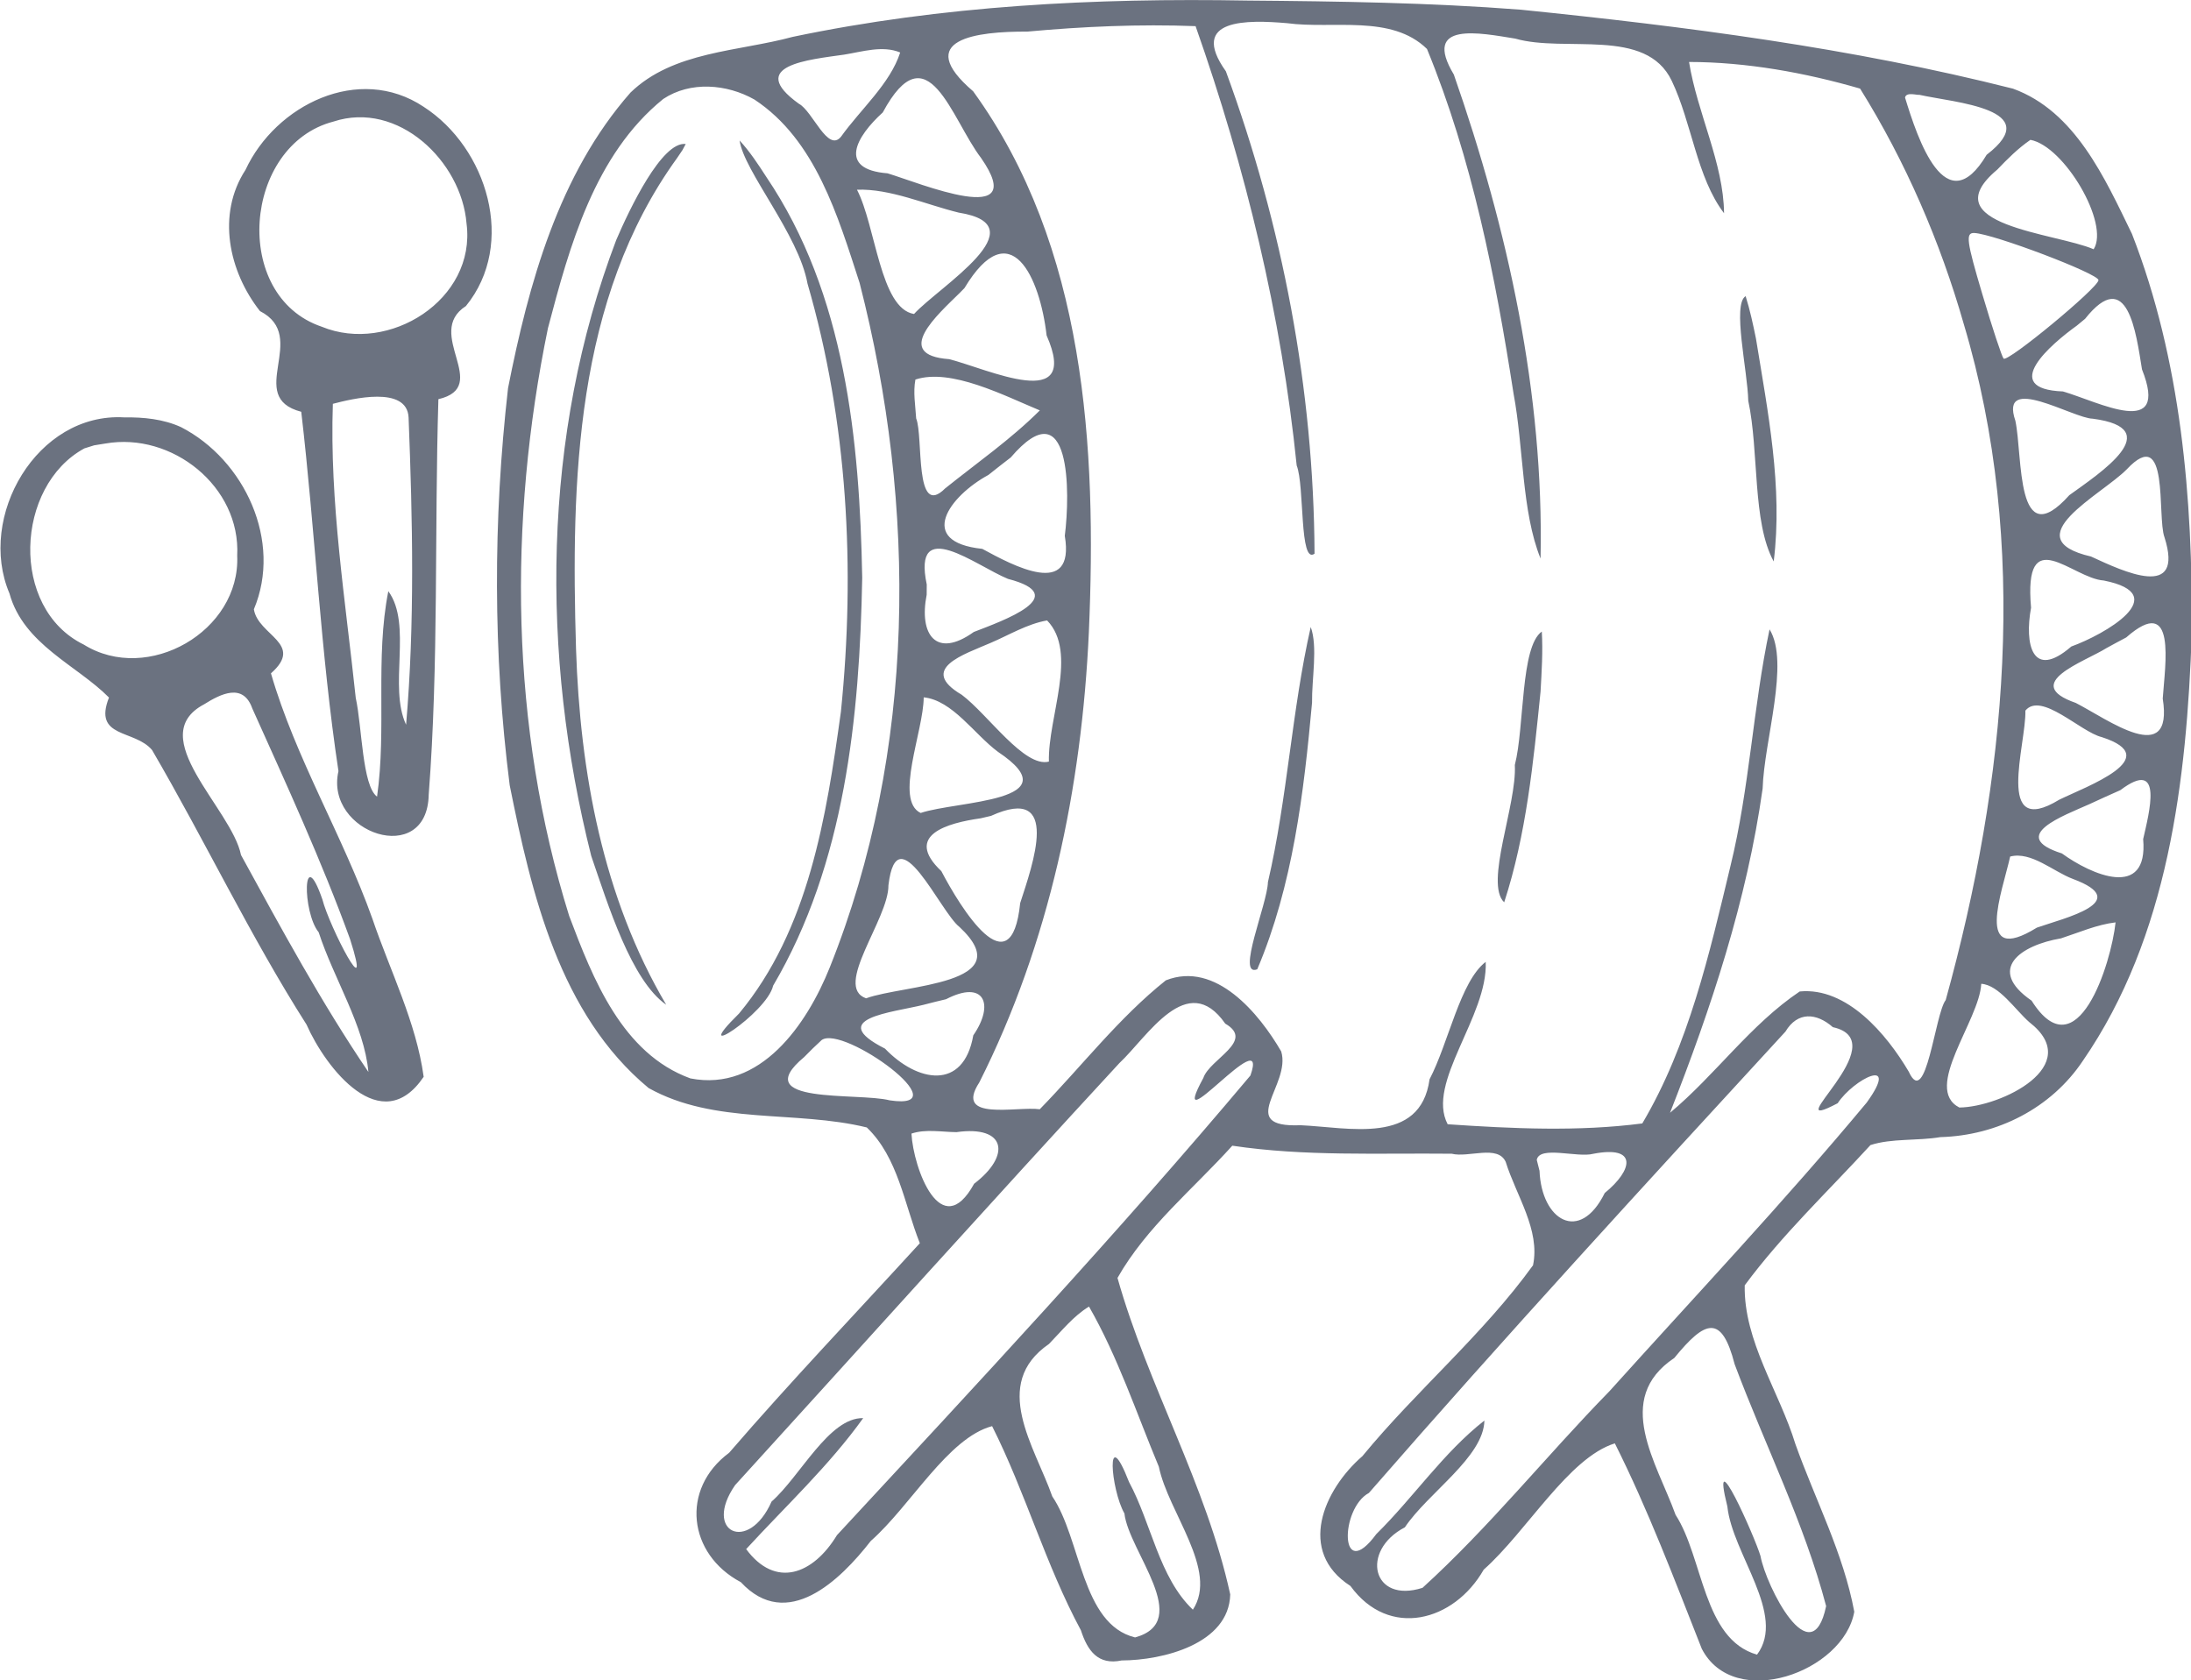 <?xml version="1.0"?>
<!-- Created with xTool Creative Space (https://www.xtool.com/pages/software) -->
<svg xmlns="http://www.w3.org/2000/svg" xmlns:xlink="http://www.w3.org/1999/xlink" xmlns:xcs="https://www.xtool.com/pages/software" version="1.1" preserveAspectRatio="xMinYMin meet" width="32.598mm" height="25mm" viewBox="63.273 5.382 32.598 25" xcs:version="2.3.24"><style>svg * { vector-effect: non-scaling-stroke; stroke-width: 1px; }</style>
<path transform="matrix(1.029,0,0,1.029,-1.827,-0.155)" stroke="none" fill="#6B7280" d="M94.015,12.168C93.65,12.538 92.38,13.168 93.499,13.428C93.97,13.645 94.853,14.066 94.561,13.149C94.45,12.847 94.639,11.502 94.015,12.168ZM93.724,14.751C93.41,14.949 92.47,15.263 93.279,15.545C93.738,15.78 94.696,16.494 94.536,15.482C94.568,14.996 94.744,13.951 94.008,14.598Q94.008,14.598 93.869,14.672Q93.724,14.751 93.724,14.751ZM93.475,17.009C93.109,17.173 92.285,17.47 93.078,17.721C93.5,18.028 94.33,18.396 94.253,17.514C94.337,17.14 94.558,16.328 93.923,16.806C93.773,16.872 93.624,16.94 93.475,17.009ZM92.632,14.168C92.536,14.689 92.645,15.222 93.214,14.729C93.692,14.557 94.707,13.978 93.684,13.775C93.224,13.744 92.521,12.912 92.632,14.168ZM93.293,10.09C92.931,10.35 92.158,11.005 93.093,11.041C93.608,11.19 94.642,11.745 94.236,10.722C94.151,10.198 94.03,9.214 93.413,9.991C93.413,9.991 93.293,10.09 93.293,10.09ZM92.55,15.656C92.564,16.146 92.098,17.518 93.04,16.944C93.434,16.751 94.586,16.339 93.654,16.039C93.35,15.966 92.778,15.377 92.55,15.656ZM93.065,18.949C92.48,19.048 91.981,19.396 92.64,19.85C93.297,20.892 93.791,19.315 93.854,18.718C93.582,18.75 93.324,18.865 93.065,18.949ZM92.33,17.766C92.217,18.273 91.798,19.361 92.716,18.794C93.106,18.657 94.128,18.42 93.235,18.089C92.953,17.983 92.633,17.687 92.33,17.766ZM92.144,7.833C91.179,8.64 92.992,8.748 93.537,8.985C93.772,8.617 93.114,7.495 92.623,7.403C92.445,7.525 92.292,7.678 92.144,7.833ZM91.927,9.633C92.072,10.123 92.211,10.542 92.235,10.566C92.294,10.625 93.6,9.545 93.607,9.432C93.612,9.34 92.086,8.761 91.811,8.75C91.683,8.745 91.699,8.866 91.927,9.633ZM91.912,19.606C91.885,20.139 91.062,21.12 91.595,21.395C92.198,21.388 93.42,20.79 92.606,20.16C92.403,19.982 92.169,19.623 91.912,19.606ZM90.81,6.792C90.991,7.385 91.398,8.614 91.99,7.619C92.856,6.953 91.519,6.865 91.017,6.752C90.986,6.76 90.826,6.705 90.81,6.792ZM87.474,25.016C86.583,25.611 87.224,26.537 87.492,27.284C87.895,27.906 87.887,29.083 88.67,29.306C89.1,28.73 88.313,27.851 88.241,27.164C87.986,26.14 88.638,27.601 88.72,27.88C88.8,28.317 89.458,29.615 89.669,28.604C89.352,27.399 88.782,26.272 88.346,25.106C88.158,24.378 87.92,24.469 87.474,25.016ZM85.525,22.31C85.553,23.025 86.105,23.366 86.468,22.631C86.876,22.299 86.949,21.939 86.302,22.064C86.074,22.125 85.525,21.941 85.485,22.152C85.485,22.152 85.525,22.31 85.525,22.31ZM89.081,20.297C87.054,22.502 85.026,24.709 83.058,26.968C82.638,27.194 82.631,28.288 83.165,27.563C83.704,27.032 84.132,26.388 84.728,25.921C84.717,26.45 83.912,26.966 83.578,27.465C82.929,27.803 83.106,28.573 83.833,28.34C84.801,27.46 85.623,26.431 86.537,25.496C87.783,24.112 89.064,22.755 90.256,21.323C90.749,20.64 90.067,20.982 89.836,21.333C88.902,21.823 90.71,20.441 89.766,20.233C89.53,20.025 89.256,20.004 89.081,20.297ZM78.432,24.814C77.584,25.398 78.227,26.297 78.48,27.018C78.898,27.632 78.9,28.867 79.677,29.057C80.525,28.825 79.585,27.815 79.523,27.264C79.325,26.92 79.246,25.927 79.59,26.81C79.913,27.408 80.023,28.19 80.513,28.656C80.887,28.085 80.156,27.251 80.021,26.589C79.697,25.813 79.429,25.002 79.011,24.273C78.785,24.41 78.615,24.627 78.432,24.814ZM85.54,15.38C85.436,16.404 85.334,17.448 85.014,18.428C84.727,18.153 85.199,17.018 85.168,16.442C85.309,15.893 85.248,14.732 85.558,14.513C85.575,14.802 85.556,15.092 85.54,15.38ZM82.236,15.541C82.117,16.845 81.958,18.184 81.444,19.396C81.134,19.518 81.59,18.454 81.598,18.136C81.881,16.921 81.941,15.659 82.217,14.447C82.321,14.732 82.231,15.198 82.236,15.541ZM88.654,10.274C88.826,11.334 89.045,12.427 88.911,13.499C88.599,12.928 88.701,11.912 88.543,11.175C88.534,10.745 88.309,9.782 88.505,9.663C88.568,9.863 88.612,10.069 88.654,10.274ZM92.405,11.464C92.515,11.977 92.405,13.412 93.185,12.541C93.63,12.22 94.612,11.578 93.524,11.435C93.242,11.431 92.168,10.77 92.405,11.464ZM78.118,5.838C77.391,5.834 76.454,5.946 77.336,6.701C78.962,8.946 79.125,11.85 79.009,14.523C78.906,16.767 78.441,19.016 77.425,21.032C77.053,21.602 77.968,21.374 78.299,21.42C78.906,20.798 79.442,20.098 80.122,19.556C80.844,19.271 81.473,20.038 81.79,20.584C81.939,21.07 81.119,21.689 82.07,21.651C82.762,21.681 83.803,21.945 83.935,20.987C84.209,20.464 84.377,19.572 84.747,19.289C84.781,20.074 83.881,21.038 84.197,21.637C85.131,21.7 86.081,21.746 87.011,21.625C87.681,20.493 87.981,19.173 88.286,17.902C88.562,16.777 88.612,15.608 88.851,14.481C89.147,14.961 88.772,16.089 88.751,16.782C88.524,18.4 88.007,19.956 87.412,21.471C88.069,20.923 88.573,20.197 89.287,19.717C89.967,19.651 90.542,20.33 90.864,20.877C91.115,21.428 91.243,20.04 91.398,19.841C92.274,16.678 92.613,13.254 91.659,10.066C91.318,8.873 90.816,7.714 90.16,6.662C89.363,6.431 88.516,6.278 87.687,6.277C87.804,7.01 88.187,7.742 88.193,8.464C87.798,7.947 87.729,7.161 87.436,6.548C87.062,5.769 85.9,6.148 85.173,5.939C84.669,5.858 83.819,5.682 84.286,6.459C85.069,8.701 85.59,11.074 85.54,13.457C85.265,12.776 85.296,11.847 85.149,11.07C84.887,9.38 84.549,7.675 83.898,6.089C83.383,5.585 82.541,5.806 81.874,5.716C81.31,5.668 80.443,5.643 80.99,6.412C81.809,8.64 82.261,11.012 82.272,13.387C82.05,13.549 82.13,12.405 82.014,12.112C81.793,9.943 81.276,7.814 80.552,5.759C79.739,5.728 78.927,5.764 78.118,5.838ZM77.588,14.677C77.208,14.843 76.533,15.051 77.171,15.427C77.551,15.712 78.076,16.485 78.431,16.393C78.415,15.752 78.856,14.815 78.405,14.352C78.115,14.403 77.856,14.563 77.588,14.677ZM77.557,12.248C76.991,12.555 76.509,13.217 77.468,13.317C77.909,13.557 78.815,14.048 78.661,13.129C78.74,12.511 78.753,10.977 77.879,11.996C77.771,12.079 77.663,12.163 77.557,12.248ZM76.664,13.98C76.55,14.556 76.799,14.91 77.345,14.519C77.772,14.354 78.782,13.995 77.839,13.751C77.377,13.562 76.454,12.827 76.665,13.832C76.665,13.832 76.664,13.98 76.664,13.98ZM77.445,17.213C76.969,17.28 76.325,17.456 76.876,17.977C77.15,18.5 77.886,19.703 78.016,18.439C78.193,17.891 78.62,16.712 77.594,17.178C77.594,17.178 77.445,17.213 77.445,17.213ZM77.141,9.617C76.83,9.924 76.158,10.514 76.988,10.574C77.549,10.715 78.895,11.362 78.398,10.231C78.303,9.395 77.875,8.441 77.21,9.547C77.21,9.547 77.141,9.617 77.141,9.617ZM76.512,11.431C76.619,11.693 76.482,12.892 76.931,12.443C77.392,12.073 77.881,11.733 78.3,11.315C77.785,11.102 77.015,10.7 76.501,10.869C76.466,11.055 76.501,11.244 76.512,11.431ZM76.444,21.772C76.471,22.275 76.873,23.365 77.35,22.497C77.883,22.092 77.817,21.649 77.094,21.751C76.88,21.749 76.65,21.703 76.444,21.772ZM75.656,8.124C75.928,8.644 75.99,9.842 76.481,9.921C76.84,9.528 78.308,8.642 77.126,8.455C76.65,8.338 76.134,8.106 75.656,8.124ZM76.029,7.007C75.646,7.354 75.37,7.83 76.098,7.887C76.558,8.025 78.169,8.701 77.451,7.666C77.02,7.103 76.678,5.803 76.029,7.007ZM76.618,19.91C76.17,20.022 75.196,20.105 76.061,20.543C76.526,21.028 77.196,21.159 77.338,20.351C77.647,19.904 77.5,19.541 76.944,19.829Q76.944,19.829 76.786,19.867Q76.618,19.91 76.618,19.91ZM74.892,20.666C74.063,21.357 75.675,21.174 76.129,21.291C77.183,21.45 75.454,20.192 75.145,20.42C75.058,20.499 74.974,20.582 74.892,20.666ZM75.47,6.171C74.971,6.243 74.043,6.325 74.816,6.881C75.016,6.987 75.233,7.592 75.425,7.358C75.71,6.959 76.135,6.593 76.281,6.14C76.028,6.033 75.728,6.13 75.47,6.171ZM79.45,20.753C77.584,22.774 75.746,24.821 73.894,26.855C73.423,27.534 74.087,27.849 74.421,27.093C74.837,26.727 75.252,25.875 75.746,25.886C75.252,26.575 74.626,27.157 74.054,27.78C74.476,28.352 75.02,28.15 75.367,27.578C77.392,25.393 79.427,23.213 81.345,20.932C81.635,20.108 80.105,21.997 80.664,20.968C80.756,20.692 81.418,20.435 80.981,20.182C80.432,19.394 79.855,20.375 79.45,20.753ZM74.346,7.94C75.488,9.629 75.695,11.749 75.732,13.735C75.694,15.747 75.484,17.866 74.444,19.633C74.353,20.035 73.187,20.787 73.951,20.036C74.959,18.824 75.214,17.187 75.424,15.671C75.634,13.606 75.522,11.481 74.941,9.482C74.813,8.77 74.021,7.856 73.959,7.412C74.107,7.573 74.228,7.757 74.346,7.94ZM73.056,7.665C71.578,9.707 71.522,12.345 71.594,14.764C71.652,16.545 71.981,18.355 72.898,19.909C72.392,19.557 72.058,18.465 71.814,17.758C71.081,14.846 71.1,11.678 72.175,8.852C72.366,8.406 72.835,7.421 73.18,7.463Q73.18,7.463 73.133,7.551Q73.056,7.665 73.056,7.665ZM68.078,11.22C68.029,12.64 68.26,14.061 68.409,15.472C68.501,15.892 68.502,16.741 68.717,16.9C68.857,15.917 68.688,14.897 68.88,13.929C69.232,14.414 68.878,15.305 69.137,15.86C69.264,14.387 69.231,12.895 69.173,11.418C69.151,10.951 68.352,11.148 68.078,11.22ZM66.216,15.565C65.337,16.03 66.615,17.071 66.75,17.744C67.332,18.807 67.912,19.879 68.592,20.881C68.532,20.212 68.091,19.533 67.873,18.861C67.636,18.573 67.637,17.549 67.927,18.387C68.027,18.78 68.664,20.012 68.326,18.958C67.914,17.824 67.407,16.724 66.913,15.624C66.781,15.251 66.458,15.413 66.216,15.565ZM64.486,11.864C63.485,12.406 63.402,14.176 64.476,14.701C65.401,15.277 66.743,14.508 66.695,13.415C66.747,12.417 65.753,11.625 64.789,11.794Q64.789,11.794 64.627,11.82Q64.486,11.864 64.486,11.864ZM65.883,11.557C66.803,12.031 67.35,13.208 66.936,14.191C66.997,14.571 67.672,14.686 67.183,15.117C67.539,16.345 68.22,17.46 68.65,18.666C68.906,19.42 69.285,20.166 69.391,20.951C68.78,21.855 67.978,20.831 67.697,20.195C66.881,18.913 66.229,17.536 65.464,16.226C65.211,15.924 64.607,16.06 64.841,15.467C64.383,15.002 63.606,14.702 63.402,13.961C62.931,12.853 63.799,11.342 65.062,11.416C65.34,11.412 65.627,11.44 65.883,11.557ZM68.086,7.139C66.779,7.479 66.606,9.662 67.917,10.105C68.888,10.505 70.153,9.713 70.011,8.614C69.939,7.712 69.019,6.831 68.086,7.139ZM69.389,6.924C70.309,7.516 70.735,8.906 70.002,9.806C69.388,10.2 70.384,10.969 69.604,11.153C69.546,13.058 69.61,14.97 69.464,16.871C69.444,17.931 67.954,17.428 68.159,16.531C67.899,14.809 67.823,13.062 67.621,11.335C66.797,11.121 67.751,10.251 67.024,9.879C66.572,9.304 66.396,8.481 66.815,7.837C67.251,6.899 68.454,6.302 69.389,6.924ZM76.111,18.182C76.115,18.671 75.309,19.648 75.788,19.816C76.328,19.617 78.034,19.622 77.139,18.785C76.86,18.571 76.235,17.13 76.111,18.182ZM76.621,15.464C76.619,15.954 76.193,16.952 76.577,17.136C77.101,16.958 78.781,16.978 77.695,16.252C77.355,16.001 77.037,15.506 76.621,15.464ZM72.855,6.812C71.861,7.617 71.501,8.939 71.188,10.126C70.612,12.922 70.641,15.889 71.495,18.625C71.837,19.532 72.263,20.617 73.248,20.974C74.262,21.173 74.934,20.19 75.262,19.371C76.516,16.242 76.526,12.708 75.694,9.471C75.382,8.512 75.059,7.403 74.173,6.82C73.775,6.595 73.248,6.551 72.855,6.812ZM85.253,5.521C87.643,5.764 90.039,6.073 92.371,6.663C93.271,6.99 93.699,7.958 94.091,8.763C94.803,10.59 94.97,12.587 94.956,14.534C94.882,16.661 94.619,18.922 93.382,20.718C92.923,21.406 92.142,21.801 91.32,21.823C90.99,21.879 90.617,21.838 90.31,21.938C89.697,22.607 89.032,23.235 88.492,23.966C88.476,24.772 88.992,25.501 89.225,26.262C89.512,27.067 89.92,27.843 90.076,28.686C89.921,29.557 88.339,30.127 87.871,29.221C87.477,28.223 87.096,27.212 86.614,26.251C85.945,26.459 85.341,27.524 84.718,28.077C84.29,28.828 83.348,29.081 82.791,28.313C82.016,27.814 82.402,26.924 82.964,26.436C83.749,25.482 84.708,24.678 85.431,23.676C85.538,23.164 85.188,22.669 85.036,22.181C84.921,21.929 84.5,22.124 84.255,22.063C83.197,22.052 82.132,22.104 81.083,21.947C80.519,22.573 79.841,23.121 79.423,23.859C79.863,25.418 80.707,26.848 81.053,28.435C81.035,29.153 80.076,29.388 79.483,29.39C79.142,29.462 78.99,29.25 78.894,28.954C78.383,28.006 78.093,26.961 77.61,26.002C76.971,26.172 76.432,27.155 75.856,27.662C75.413,28.232 74.645,28.978 73.977,28.258C73.213,27.854 73.1,26.912 73.808,26.387C74.7,25.353 75.644,24.365 76.565,23.357C76.339,22.789 76.251,22.117 75.798,21.683C74.764,21.43 73.599,21.649 72.643,21.113C71.356,20.045 70.949,18.301 70.635,16.735C70.393,14.834 70.394,12.896 70.611,10.993C70.91,9.481 71.342,7.901 72.382,6.719C73.001,6.12 73.94,6.128 74.727,5.914C76.889,5.461 79.099,5.35 81.301,5.389C82.619,5.4 83.939,5.419 85.253,5.521Z" fill-rule="evenodd"></path></svg>

